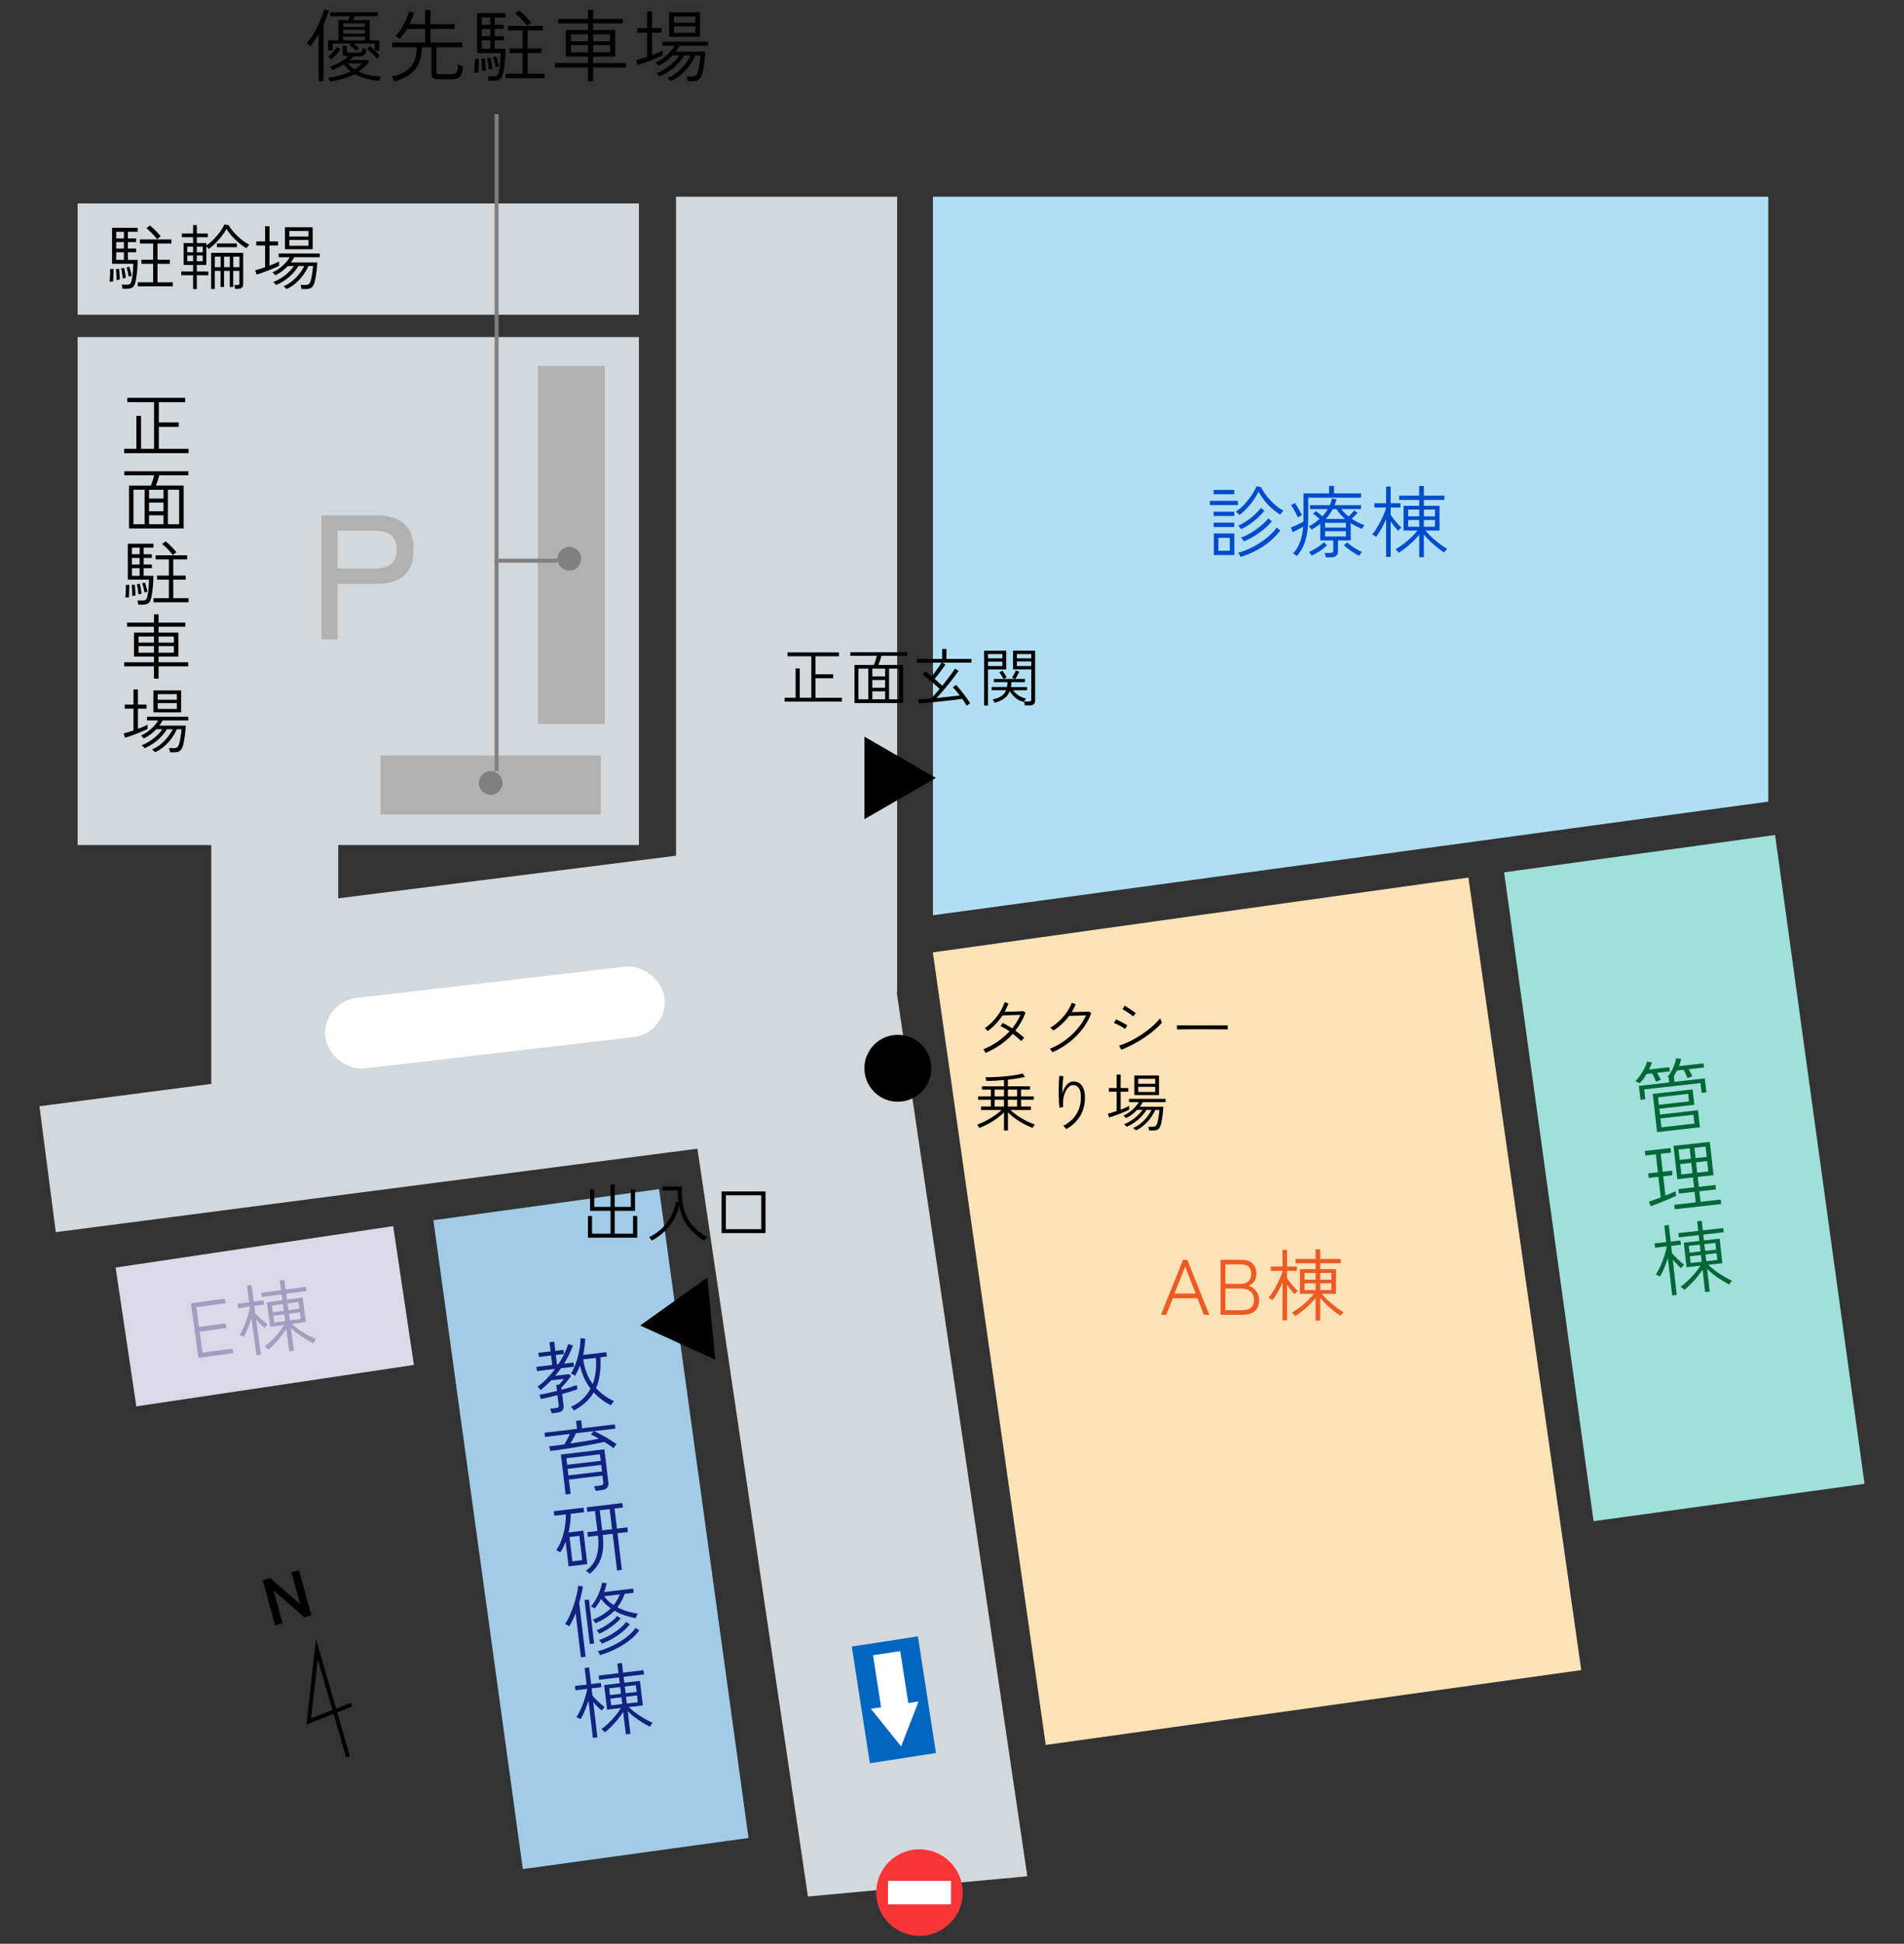 <?xml version="1.0" encoding="UTF-8"?>
<svg id="_レイヤー_2" data-name="レイヤー 2" xmlns="http://www.w3.org/2000/svg" viewBox="0 0 484 494">
  <rect x="0" y="0" width="484" height="494" fill="#333333" stroke="none"/>
  <defs>
    <style>
      .cls-1, .cls-2, .cls-3, .cls-4, .cls-5 {
        fill: none;
      }

      .cls-2 {
        stroke-width: 6px;
      }

      .cls-2, .cls-3 {
        stroke: #fff;
      }

      .cls-2, .cls-3, .cls-4, .cls-5 {
        stroke-miterlimit: 10;
      }

      .cls-6 {
        fill: #fb3637;
      }

      .cls-7 {
        fill: #004bcc;
      }

      .cls-8 {
        fill: #006837;
      }

      .cls-9 {
        fill: #0066bd;
      }

      .cls-10 {
        fill: #fff;
      }

      .cls-11 {
        fill: #ef5a24;
      }

      .cls-12 {
        fill: #fde1b7;
      }

      .cls-13 {
        fill: #b1b1b1;
      }

      .cls-14 {
        fill: #b0dff4;
      }

      .cls-15 {
        fill: #d3d8dc;
      }

      .cls-16 {
        fill: #dbd9e7;
      }

      .cls-17 {
        fill: #12227f;
      }

      .cls-18 {
        fill: #a1cbe6;
      }

      .cls-19 {
        fill: #a1dfda;
      }

      .cls-20 {
        fill: #a29dc1;
      }

      .cls-21 {
        fill: gray;
      }

      .cls-3 {
        stroke-dasharray: 0 3;
        stroke-width: 20px;
      }

      .cls-4 {
        stroke: #000;
      }

      .cls-5 {
        stroke: gray;
      }
    </style>
  </defs>
  <g id="_メイン_上" data-name="メイン_上">
    <rect class="cls-1" width="484" height="494"/>
    <rect class="cls-1" width="484" height="494"/>
    <g>
      <g>
        <g>
          <path class="cls-14" d="m237.16,50v182.61l212.33-28.88V50h-212.33Z"/>
          <rect class="cls-19" x="393.42" y="216.13" width="69.53" height="166.47" transform="translate(-36.9 61.33) rotate(-7.85)"/>
          <rect class="cls-18" x="121.3" y="305.37" width="57.91" height="166.47" transform="translate(-51.7 24.18) rotate(-7.85)"/>
          <polygon class="cls-12" points="401.96 424.46 265.83 443.48 237.13 242.05 373.27 223.03 401.96 424.46"/>
          <g>
            <rect class="cls-15" x="171.85" y="50" width="56.2" height="202.14"/>
            <polygon class="cls-15" points="261.15 476.86 205.38 482 170.91 248.81 226.69 243.66 261.15 476.86"/>
          </g>
          <rect class="cls-15" x="19.73" y="51.7" width="142.69" height="28.3"/>
          <rect class="cls-15" x="19.73" y="85.67" width="142.69" height="129.1"/>
          <polygon class="cls-15" points="82.16 261.35 77.73 229.35 172 217.46 176.42 249.46 82.16 261.35"/>
          <rect class="cls-15" x="11.37" y="269.98" width="171.3" height="32.27" transform="translate(-36.07 14.89) rotate(-7.41)"/>
          <rect class="cls-15" x="53.71" y="192.69" width="32.27" height="93.43"/>
          <rect class="cls-16" x="31.62" y="316.69" width="71.34" height="35.67" transform="translate(-48.64 13.6) rotate(-8.49)"/>
        </g>
        <g>
          <circle class="cls-6" cx="233.73" cy="481" r="11"/>
          <line class="cls-2" x1="225.73" y1="481" x2="241.73" y2="481"/>
        </g>
        <g>
          <rect class="cls-9" x="218.73" y="417" width="17" height="30" transform="translate(-63.42 39.85) rotate(-8.8)"/>
          <g>
            <rect class="cls-10" x="223.12" y="420.05" width="7" height="16" transform="translate(-62.83 39.71) rotate(-8.8)"/>
            <polygon class="cls-10" points="229.07 443.86 233.51 432.42 221.38 434.29 229.07 443.86"/>
          </g>
        </g>
        <line class="cls-3" x1="170.73" y1="197" x2="228.73" y2="197"/>
        <line class="cls-3" x1="184.07" y1="333.38" x2="241.4" y2="324.62"/>
        <rect class="cls-15" x="72.73" y="246" width="117" height="27"/>
        <rect class="cls-10" x="82.4" y="249.6" width="86.81" height="18.03" rx="9.01" ry="9.01" transform="translate(-29.09 16.3) rotate(-6.65)"/>
      </g>
      <rect class="cls-13" x="136.73" y="93" width="17" height="91"/>
      <rect class="cls-13" x="96.73" y="192" width="56" height="15"/>
      <g>
        <path d="m31.56,115.17v-1.1h3.11v-8.37h1.19v8.37h3.31v-11.86h-6.8v-1.1h14.71v1.1h-6.71v5.15h5.06v1.13h-5.06v5.58h7.56v1.1h-16.36Z"/>
        <path d="m32.8,134.31v-10.89h5.54c.17-.38.32-.81.47-1.28s.27-.91.38-1.33h-7.58v-1.03h16.27v1.03h-7.38c-.11.41-.24.85-.4,1.32-.16.47-.31.9-.47,1.29h7.06v10.89h-13.9Zm1.13-1.08h2.83v-8.77h-2.83v8.77Zm3.96-6.53h3.67v-2.23h-3.67v2.23Zm0,3.24h3.67v-2.21h-3.67v2.21Zm0,3.29h3.67v-2.27h-3.67v2.27Zm4.79,0h2.86v-8.77h-2.86v8.77Z"/>
        <path d="m31.85,151.87c.04-.25.07-.58.09-1,.02-.41.04-.83.05-1.24.01-.41.01-.74,0-.96l.86-.04c.01.23.01.55,0,.97-.01.42-.02.84-.04,1.26-.01.42-.03.74-.05.97h-.46c-.22,0-.38.01-.46.04Zm3.31,1.8c-.02-.14-.06-.32-.11-.54-.05-.22-.1-.38-.14-.49h1.17c.49,0,.82-.08,1-.23.17-.15.31-.48.42-1,.07-.3.13-.67.19-1.12.05-.44.1-.92.13-1.44.04-.52.05-1.03.05-1.53h-5.38v-9.14h6.5v1.01h-2.48v1.67h2.09v.94h-2.09v1.66h2.09v.94h-2.09v1.94h2.48c0,1.01-.05,2-.15,2.97-.1.97-.22,1.78-.35,2.43-.16.77-.4,1.28-.74,1.54s-.86.39-1.57.39h-1.03Zm-1.55-2.23c.01-.23.01-.52,0-.88-.01-.36-.03-.71-.05-1.06-.02-.35-.05-.62-.09-.83l.79-.07c.04.22.07.5.09.85.02.35.04.71.06,1.05.02.35.03.63.03.85-.02,0-.1,0-.22.03-.12.02-.24.03-.36.04s-.2.02-.25.03Zm-.07-10.57h1.96v-1.67h-1.96v1.67Zm0,2.59h1.96v-1.66h-1.96v1.66Zm0,2.88h1.96v-1.94h-1.96v1.94Zm1.64,4.72c-.01-.24-.04-.52-.08-.84-.04-.32-.09-.63-.14-.95-.05-.31-.11-.57-.17-.77l.76-.13c.06.22.12.49.18.81s.11.64.16.95c.05.31.08.57.09.77-.02,0-.1.01-.22.04-.12.02-.24.04-.35.06-.11.02-.19.03-.23.04Zm1.55-.47c-.05-.34-.13-.73-.24-1.2-.11-.46-.23-.84-.35-1.14l.72-.18c.07.19.15.43.23.72.08.29.16.58.23.86.07.29.12.53.15.74-.02,0-.09.02-.2.04-.11.03-.22.06-.33.09-.11.03-.18.05-.21.06Zm2.29,2.47v-1.03h3.91v-4.7h-2.99v-1.04h2.99v-4.12h-3.37v-1.03h8.01v1.03h-3.53v4.12h3.15v1.04h-3.15v4.7h3.89v1.03h-8.91Zm4.93-11.99c-.38-.48-.81-.96-1.27-1.45-.46-.49-.95-.94-1.47-1.36l.88-.67c.52.41,1.01.85,1.49,1.34s.91.96,1.28,1.43c-.06.02-.15.09-.28.19-.13.1-.25.2-.38.3-.13.1-.21.17-.26.22Z"/>
        <path d="m39.14,172.48v-3.13h-7.56v-1.03h7.56v-1.46h-5.08v-6.08h5.08v-1.51h-6.84v-1.03h6.84v-2.11h1.17v2.11h6.8v1.03h-6.8v1.51h5.04v6.08h-5.04v1.46h7.54v1.03h-7.54v3.13h-1.17Zm-3.91-9.16h3.91v-1.55h-3.91v1.55Zm0,2.56h3.91v-1.66h-3.91v1.66Zm5.08-2.56h3.89v-1.55h-3.89v1.55Zm0,2.56h3.89v-1.66h-3.89v1.66Z"/>
        <path d="m31.78,187.5l-.34-1.1c.31-.07.69-.17,1.12-.31.44-.13.9-.28,1.38-.45v-5.53h-2.23v-1.04h2.23v-3.85h1.13v3.85h2.18v1.04h-2.18v5.13c.49-.18.95-.36,1.38-.55.43-.19.78-.36,1.05-.51v1.1c-.32.17-.74.36-1.23.57-.5.21-1.03.42-1.58.64-.56.22-1.1.41-1.61.59-.52.18-.95.32-1.3.41Zm11.45,3.71c-.02-.17-.06-.36-.12-.57-.05-.21-.11-.38-.17-.5h1.33c.3,0,.54-.06.73-.18.19-.12.34-.34.46-.65.08-.22.16-.5.24-.86.08-.36.15-.74.21-1.15.06-.41.11-.79.15-1.14.04-.35.07-.63.08-.82h-1.19c-.32.77-.77,1.53-1.32,2.29-.56.76-1.19,1.45-1.91,2.07s-1.48,1.11-2.29,1.47c-.02-.02-.09-.09-.21-.19-.11-.1-.23-.21-.35-.32-.12-.11-.2-.17-.25-.18.79-.31,1.53-.75,2.22-1.32.69-.57,1.3-1.2,1.83-1.88.53-.68.94-1.33,1.22-1.94h-1.48c-.59,1-1.38,1.92-2.37,2.78-.99.86-2.08,1.53-3.29,2.02-.02-.04-.09-.11-.19-.22-.1-.11-.2-.22-.31-.32-.1-.11-.18-.17-.23-.2.68-.25,1.36-.6,2.04-1.03.68-.44,1.3-.92,1.86-1.46.56-.53,1.01-1.06,1.35-1.57h-1.55c-.44.48-.94.92-1.48,1.32-.54.4-1.1.74-1.69,1.02-.02-.04-.09-.11-.19-.22-.1-.11-.2-.21-.31-.32-.1-.1-.18-.16-.23-.19.56-.24,1.13-.57,1.71-.99.58-.42,1.1-.88,1.58-1.39.47-.5.84-1,1.11-1.48h-2.83v-.94h10.48v.94h-6.53c-.23.44-.51.89-.85,1.33h6.73c-.01.31-.04.71-.08,1.18s-.1.97-.17,1.49c-.07.52-.15,1.02-.24,1.49-.09.47-.19.87-.3,1.18-.19.52-.44.88-.74,1.1-.3.22-.71.32-1.24.32h-1.26Zm-4.23-10.15v-5.58h7.04v5.58h-7.04Zm1.1-3.22h4.86v-1.42h-4.86v1.42Zm0,2.34h4.86v-1.48h-4.86v1.48Z"/>
      </g>
      <g>
        <path class="cls-20" d="m50.43,345.1l-1.89-13.87,8.62-1.17.16,1.15-7.41,1.01.69,5.03,6.76-.92.16,1.19-6.76.92.73,5.33,7.65-1.04.16,1.17-8.86,1.2Z"/>
        <path class="cls-20" d="m65.19,344.47l-1.29-9.47c-.25.85-.54,1.7-.87,2.54-.33.84-.67,1.58-1.03,2.22-.06-.03-.16-.08-.31-.15-.15-.07-.3-.13-.45-.2s-.26-.11-.33-.13c.3-.46.59-.99.87-1.6.28-.61.54-1.25.77-1.91.23-.66.43-1.31.6-1.94.17-.63.29-1.18.36-1.66l-.02-.12-2.95.4-.15-1.09,2.95-.4-.57-4.2,1.15-.16.57,4.2,2.48-.34.15,1.09-2.48.34.25,1.86c.25.28.57.6.94.96.37.37.76.72,1.15,1.05.4.34.75.6,1.06.8-.05.03-.13.12-.23.25-.1.14-.2.27-.3.4-.1.13-.16.22-.2.27-.32-.24-.67-.55-1.07-.93-.4-.38-.78-.78-1.14-1.19l1.22,8.94-1.15.16Zm8.35-1.06l-.77-5.67c-.61.98-1.32,1.94-2.13,2.87s-1.61,1.73-2.38,2.38c-.03-.05-.12-.13-.25-.24-.14-.11-.27-.22-.41-.33-.14-.11-.23-.18-.29-.21.6-.46,1.19-.98,1.79-1.56.59-.59,1.16-1.21,1.7-1.89.54-.67,1.01-1.35,1.42-2.02l-3.53.48-.85-6.22,3.94-.54-.2-1.49-5.03.68-.15-1.07,5.03-.68-.33-2.44,1.17-.16.33,2.44,5.17-.7.15,1.07-5.17.7.2,1.49,3.96-.54.85,6.22-3.57.49c.86.8,1.84,1.54,2.94,2.21,1.09.68,2.16,1.24,3.18,1.68-.04.03-.11.12-.21.26-.1.14-.2.29-.29.43-.09.15-.16.25-.19.31-.89-.43-1.85-.98-2.88-1.65-1.03-.67-1.96-1.39-2.81-2.18l.78,5.71-1.17.16Zm-4.19-9.9l2.79-.38-.23-1.7-2.79.38.23,1.7Zm.36,2.62l2.79-.38-.23-1.7-2.79.38.23,1.7Zm3.61-3.16l2.79-.38-.23-1.7-2.79.38.23,1.7Zm.36,2.62l2.79-.38-.23-1.7-2.79.38.23,1.7Z"/>
      </g>
      <g>
        <path class="cls-17" d="m140.24,359.19c-.03-.17-.1-.37-.18-.61-.09-.24-.17-.42-.26-.54l1.53-.18c.28-.03.47-.11.58-.23.11-.12.14-.31.12-.56l-.32-2.48c-.82.21-1.61.4-2.36.57-.75.18-1.38.31-1.88.39l-.31-1.07c.51-.09,1.17-.22,1.96-.4.79-.18,1.61-.38,2.46-.58l-.18-1.53.75-.09c.17-.17.37-.4.61-.69.24-.29.42-.54.55-.74l-3.2.38c-.43.45-.87.88-1.31,1.28-.44.4-.89.78-1.34,1.15-.02-.04-.08-.11-.2-.23-.12-.11-.24-.23-.36-.35-.13-.12-.22-.2-.28-.25.8-.57,1.59-1.24,2.36-2.03.76-.79,1.47-1.62,2.12-2.49l-4.61.55-.13-1.07,4.01-.48-.29-2.4-3.1.37-.12-1.05,3.1-.37-.28-2.34,1.21-.14.28,2.34,2.07-.25.12,1.05-2.07.25.29,2.4.34-.04c.6-.9,1.12-1.8,1.55-2.69.43-.89.75-1.7.96-2.44l1.19.36c-.25.74-.56,1.5-.94,2.28-.38.78-.81,1.55-1.29,2.32l2.38-.28.13,1.07-3.3.39c-.23.32-.47.65-.71.97s-.5.64-.75.94l3.51-.42.52.46c-.18.28-.42.6-.72.97-.3.37-.6.74-.92,1.1-.31.36-.59.67-.83.92l.06.5c.81-.2,1.56-.41,2.25-.62.69-.21,1.23-.39,1.62-.53l.13,1.05c-.44.17-1,.36-1.68.57-.69.21-1.41.42-2.18.63l.35,2.94c.13,1.06-.4,1.66-1.58,1.8l-1.43.17Zm5.7-.68s-.1-.14-.2-.27c-.1-.13-.21-.26-.33-.39-.12-.13-.21-.23-.27-.29,1.16-.54,2.15-1.21,2.97-2,.83-.79,1.5-1.67,2.01-2.65-1.33-1.72-2.23-3.69-2.68-5.91-.17.48-.37.94-.58,1.39-.22.45-.44.87-.68,1.26-.05-.05-.14-.11-.28-.19-.14-.08-.29-.15-.43-.22-.14-.07-.25-.11-.34-.13.39-.58.73-1.25,1.03-2.01s.55-1.55.76-2.38.37-1.64.48-2.43c.11-.79.16-1.52.16-2.17l1.2.08c-.02.7-.08,1.4-.17,2.1-.09.7-.21,1.38-.36,2.06l5.9-.7.13,1.11-1.63.19c.17,3.19-.21,5.8-1.12,7.83,1.29,1.4,2.82,2.5,4.56,3.3-.05.06-.13.17-.25.33-.12.16-.23.32-.34.46-.1.15-.16.24-.17.28-.86-.42-1.65-.91-2.38-1.46-.73-.55-1.4-1.15-2-1.81-.56.94-1.25,1.78-2.08,2.53-.83.75-1.81,1.44-2.93,2.07Zm4.73-6.79c.38-1,.63-2.05.76-3.16.13-1.11.14-2.26.04-3.46l-3.2.38c.13,1.18.4,2.3.81,3.35.41,1.05.94,2.02,1.58,2.89Z"/>
        <path class="cls-17" d="m155.96,368.06c-.62-.49-1.4-1.02-2.34-1.59-.84.18-1.83.38-2.98.6-1.15.22-2.36.43-3.62.64-1.26.21-2.51.41-3.75.6-1.23.19-2.36.34-3.38.46l-.3-1.17c.58-.07,1.2-.15,1.86-.23.66-.08,1.33-.17,2.01-.27.24-.38.48-.8.73-1.28.25-.47.47-.93.64-1.37l-6.28.75-.13-1.07,8.26-.98-.24-2.03,1.29-.15.24,2.03,8.32-.99.13,1.07-5.44.65c.41.17.87.38,1.39.65.52.27,1.04.55,1.57.86.53.31,1.04.61,1.52.92.48.31.9.59,1.25.86-.05.05-.13.15-.24.3-.11.15-.22.3-.32.45-.1.15-.17.25-.21.31Zm-12.17,11.76l-1.21-10.15,11.06-1.32,1.01,8.46c.13,1.11-.42,1.74-1.65,1.89l-1.57.19c-.04-.18-.1-.39-.19-.62-.09-.23-.17-.41-.25-.53l1.65-.2c.29-.03.49-.11.6-.23.11-.12.14-.31.11-.56l-.21-1.73-8.52,1.01.43,3.63-1.27.15Zm.39-7.54l8.52-1.01-.2-1.67-8.52,1.01.2,1.67Zm.32,2.7l8.52-1.01-.2-1.67-8.52,1.01.2,1.67Zm.48-8.11c1.35-.2,2.66-.41,3.94-.62,1.28-.21,2.39-.42,3.32-.61-.36-.21-.72-.41-1.08-.59-.36-.18-.68-.34-.96-.48l.74-.85-4.55.54c-.18.42-.39.87-.65,1.33-.25.46-.51.89-.77,1.28Z"/>
        <path class="cls-17" d="m144.54,398.1l-.75-6.26c-.19.47-.39.92-.61,1.37-.22.45-.46.88-.72,1.3-.06-.05-.16-.11-.31-.18-.15-.08-.3-.15-.44-.22-.14-.07-.24-.12-.3-.14.56-.82,1.02-1.74,1.38-2.75.36-1.02.63-2.07.81-3.17.18-1.1.26-2.15.25-3.17l-2.94.35-.14-1.15,7.57-.9.14,1.15-3.4.4c0,.79-.05,1.59-.14,2.38-.09.8-.24,1.58-.42,2.36l3.77-.45,1.01,8.5-4.77.57Zm.97-1.28l2.5-.3-.74-6.18-2.5.3.74,6.18Zm4.43,3.18s-.14-.13-.27-.24c-.13-.11-.27-.22-.42-.33-.15-.11-.26-.18-.35-.21,1.33-.91,2.24-2.12,2.72-3.63.49-1.51.61-3.28.38-5.32l-2.56.31-.14-1.17,2.56-.31-.61-5.1-1.97.23-.14-1.15,9.06-1.08.14,1.15-2.12.25.61,5.1,2.64-.31.14,1.17-2.64.31,1.11,9.33-1.23.15-1.11-9.33-2.52.3c.17,1.52.17,2.88,0,4.08-.17,1.19-.52,2.26-1.06,3.2-.54.94-1.28,1.8-2.22,2.6Zm3.13-11.05l2.52-.3-.61-5.1-2.52.3.61,5.1Z"/>
        <path class="cls-17" d="m147.67,421.23l-1.34-11.24c-.24.62-.49,1.22-.77,1.79s-.57,1.1-.86,1.56c-.15-.1-.32-.21-.52-.33s-.38-.2-.53-.25c.41-.61.81-1.34,1.19-2.2.38-.85.72-1.74,1.02-2.67.3-.93.55-1.82.75-2.67s.33-1.58.37-2.19l1.19.18c-.1.63-.23,1.3-.39,2.01-.16.71-.34,1.42-.55,2.13l1.63,13.72-1.19.14Zm2.25-3.39l-1.33-11.18,1.11-.13,1.33,11.18-1.11.13Zm1.45-5.27s-.1-.14-.19-.28c-.1-.14-.19-.27-.28-.4-.09-.13-.16-.21-.2-.25.95-.38,1.8-.81,2.54-1.3.75-.49,1.42-1.01,2.01-1.58-.46-.33-.89-.7-1.31-1.09-.42-.39-.81-.83-1.17-1.31-.22.43-.46.85-.74,1.27-.27.42-.56.81-.87,1.18-.04-.03-.13-.09-.27-.17-.14-.08-.27-.16-.41-.23-.14-.08-.23-.13-.29-.15.48-.5.91-1.1,1.3-1.8.39-.7.72-1.42.99-2.17.27-.75.47-1.44.58-2.07l1.17.16c-.08.35-.17.71-.28,1.09-.11.38-.24.76-.4,1.15l7.39-.88.13,1.07-2.28.27c-.44,1.27-1.06,2.42-1.85,3.42.8.42,1.64.76,2.53,1.03.88.27,1.77.45,2.65.55-.03.06-.09.17-.16.33-.07.16-.15.33-.21.49-.07.16-.11.28-.13.35-.93-.16-1.86-.39-2.78-.69-.92-.3-1.8-.7-2.64-1.19-.62.64-1.33,1.22-2.13,1.74-.8.52-1.69,1.01-2.69,1.45Zm.98,2.64c-.02-.05-.08-.14-.17-.26-.1-.12-.19-.25-.29-.37-.09-.12-.17-.2-.21-.24.6-.25,1.24-.57,1.91-.96.67-.4,1.3-.83,1.89-1.3.59-.47,1.06-.93,1.41-1.38l.9.6c-.41.49-.91.98-1.51,1.47-.59.49-1.23.94-1.9,1.35-.67.42-1.35.78-2.03,1.09Zm.21,5.45c-.02-.06-.08-.17-.17-.31-.09-.14-.18-.28-.26-.42-.08-.14-.15-.22-.19-.26,1.27-.34,2.54-.81,3.78-1.41,1.24-.6,2.38-1.28,3.39-2.06,1.02-.77,1.83-1.59,2.44-2.46l.96.61c-.65.94-1.51,1.81-2.56,2.61-1.05.8-2.22,1.52-3.49,2.14-1.28.62-2.57,1.14-3.89,1.55Zm.4-2.93c-.02-.05-.08-.14-.16-.27-.09-.13-.18-.26-.28-.4-.1-.14-.17-.22-.21-.26.63-.2,1.29-.46,1.96-.8.67-.33,1.32-.71,1.94-1.13s1.19-.85,1.71-1.31c.52-.46.93-.91,1.26-1.35l.9.62c-.47.65-1.1,1.29-1.88,1.92-.78.63-1.62,1.2-2.52,1.72-.9.52-1.81.94-2.71,1.26Zm3.04-9.79c.65-.83,1.17-1.74,1.55-2.72l-3.97.47c.6.85,1.41,1.6,2.42,2.25Z"/>
        <path class="cls-17" d="m150.72,441.69l-1.13-9.49c-.26.85-.56,1.69-.91,2.52s-.7,1.57-1.07,2.2c-.06-.03-.16-.08-.31-.15s-.3-.14-.45-.21c-.15-.07-.26-.11-.33-.13.31-.45.61-.98.9-1.59.29-.61.56-1.24.8-1.9.24-.66.46-1.3.64-1.93.18-.63.31-1.18.39-1.66v-.12s-2.97.35-2.97.35l-.13-1.09,2.96-.35-.5-4.21,1.15-.14.5,4.21,2.48-.3.13,1.09-2.48.3.22,1.87c.25.28.56.61.92.98.37.37.75.73,1.14,1.07.39.34.74.62,1.04.82-.05.03-.13.12-.23.25-.11.13-.21.27-.31.4-.1.13-.17.22-.2.27-.31-.24-.66-.56-1.05-.95-.39-.39-.76-.79-1.12-1.21l1.07,8.96-1.15.14Zm8.37-.92l-.68-5.68c-.62.97-1.35,1.92-2.18,2.84-.83.92-1.64,1.7-2.42,2.34-.03-.05-.12-.13-.25-.24s-.27-.22-.4-.33c-.13-.11-.23-.18-.29-.22.6-.45,1.21-.96,1.81-1.53.6-.58,1.18-1.19,1.73-1.86.55-.66,1.04-1.33,1.45-2l-3.54.42-.74-6.24,3.95-.47-.18-1.49-5.04.6-.13-1.07,5.04-.6-.29-2.44,1.17-.14.29,2.44,5.18-.62.13,1.07-5.18.62.18,1.49,3.97-.47.74,6.24-3.57.43c.85.81,1.81,1.57,2.9,2.26,1.08.7,2.14,1.27,3.16,1.73-.04.03-.11.12-.21.26-.1.14-.21.28-.3.43-.1.15-.16.25-.19.31-.89-.44-1.84-1.01-2.85-1.69-1.02-.68-1.94-1.43-2.77-2.23l.68,5.72-1.17.14Zm-4.03-9.97l2.8-.33-.2-1.71-2.8.33.2,1.71Zm.31,2.62l2.8-.33-.2-1.71-2.8.33.2,1.71Zm3.66-3.09l2.8-.33-.2-1.71-2.8.33.2,1.71Zm.31,2.62l2.8-.33-.2-1.71-2.8.33.2,1.71Z"/>
      </g>
      <g>
        <path d="m27.85,71.59c.04-.25.07-.58.09-1,.02-.41.04-.83.05-1.24.01-.41.01-.74,0-.96l.86-.04c.01.23.01.55,0,.97-.01.42-.02.84-.04,1.26-.01.42-.03.74-.05.97h-.46c-.22,0-.38.01-.46.04Zm3.31,1.8c-.02-.14-.06-.32-.11-.54-.05-.22-.1-.38-.14-.49h1.17c.49,0,.82-.08,1-.23.17-.15.31-.48.42-1,.07-.3.13-.67.19-1.12.05-.44.1-.92.13-1.44.04-.52.05-1.03.05-1.53h-5.38v-9.14h6.5v1.01h-2.48v1.67h2.09v.94h-2.09v1.66h2.09v.94h-2.09v1.94h2.48c0,1.01-.05,2-.15,2.97-.1.97-.22,1.78-.35,2.43-.16.77-.4,1.28-.74,1.54s-.86.39-1.57.39h-1.03Zm-1.55-2.23c.01-.23.01-.52,0-.88-.01-.36-.03-.71-.05-1.06-.02-.35-.05-.62-.09-.83l.79-.07c.04.22.07.5.09.85.02.35.04.71.06,1.05.02.35.03.63.03.85-.02,0-.1,0-.22.03-.12.02-.24.03-.36.04s-.2.02-.25.03Zm-.07-10.57h1.96v-1.67h-1.96v1.67Zm0,2.59h1.96v-1.66h-1.96v1.66Zm0,2.88h1.96v-1.94h-1.96v1.94Zm1.64,4.72c-.01-.24-.04-.52-.08-.84-.04-.32-.09-.63-.14-.95-.05-.31-.11-.57-.17-.77l.76-.13c.06.22.12.49.18.81s.11.64.16.95c.05.31.08.57.09.77-.02,0-.1.01-.22.04-.12.02-.24.04-.35.06-.11.02-.19.03-.23.04Zm1.55-.47c-.05-.34-.13-.73-.24-1.2-.11-.46-.23-.84-.35-1.14l.72-.18c.07.19.15.43.23.72.08.29.16.58.23.86.07.29.12.53.15.74-.02,0-.09.02-.2.04-.11.03-.22.06-.33.09-.11.03-.18.05-.21.06Zm2.29,2.47v-1.03h3.91v-4.7h-2.99v-1.04h2.99v-4.12h-3.37v-1.03h8.01v1.03h-3.53v4.12h3.15v1.04h-3.15v4.7h3.89v1.03h-8.91Zm4.93-11.99c-.38-.48-.81-.96-1.27-1.45-.46-.49-.95-.94-1.47-1.36l.88-.67c.52.41,1.01.85,1.49,1.34s.91.96,1.28,1.43c-.06.02-.15.09-.28.19-.13.1-.25.2-.38.3-.13.1-.21.17-.26.22Z"/>
        <path d="m49.09,73.48v-3.53h-3.02v-.95h3.02v-1.67h-2.41v-5.56h2.41v-1.49h-2.86v-.94h2.86v-2.14h.94v2.14h2.79v.94h-2.79v1.49h2.43v.59c.43-.26.88-.61,1.33-1.03.46-.42.9-.88,1.32-1.37.43-.49.81-.99,1.14-1.49s.61-.98.81-1.42l1.08.18c.23.43.53.88.91,1.35s.81.93,1.29,1.4c.48.46.98.88,1.49,1.26.52.38,1.03.69,1.53.95-.05.04-.13.12-.23.25-.11.13-.21.26-.31.4-.1.13-.16.22-.18.27-.6-.36-1.23-.81-1.88-1.36-.65-.55-1.26-1.13-1.82-1.76-.56-.62-1.01-1.23-1.34-1.82-.31.56-.71,1.17-1.21,1.81-.49.64-1.03,1.25-1.61,1.84s-1.17,1.07-1.75,1.47c-.04-.06-.12-.16-.24-.31s-.24-.27-.33-.38v4.73h-2.43v1.67h2.92v.95h-2.92v3.53h-.94Zm-1.49-9.36h1.49v-1.44h-1.49v1.44Zm0,2.27h1.49v-1.46h-1.49v1.46Zm2.43-2.27h1.51v-1.44h-1.51v1.44Zm0,2.27h1.51v-1.46h-1.51v1.46Zm3.65,7.07v-9.2h8.14v7.88c0,.44-.11.77-.32.97-.22.2-.59.31-1.12.31h-.63c-.01-.13-.04-.31-.07-.52-.04-.22-.08-.37-.13-.47h.81c.23,0,.37-.03.42-.08.05-.05.08-.19.08-.41v-3.1h-1.57v4.1h-.88v-4.1h-1.46v4.1h-.88v-4.1h-1.46v4.61h-.94Zm.94-5.56h1.46v-2.66h-1.46v2.66Zm.52-5.09v-.94h5.09v.94h-5.09Zm1.82,5.09h1.46v-2.66h-1.46v2.66Zm2.34,0h1.57v-2.66h-1.57v2.66Z"/>
        <path d="m65.22,69.78l-.34-1.1c.31-.07.69-.17,1.12-.31.44-.13.9-.28,1.38-.45v-5.53h-2.23v-1.04h2.23v-3.85h1.13v3.85h2.18v1.04h-2.18v5.13c.49-.18.95-.36,1.38-.55.43-.19.78-.36,1.05-.51v1.1c-.32.17-.74.36-1.23.57-.5.21-1.03.42-1.58.64-.56.22-1.1.41-1.61.59-.52.18-.95.32-1.3.41Zm11.45,3.71c-.02-.17-.06-.36-.12-.57-.05-.21-.11-.38-.17-.5h1.33c.3,0,.54-.06.73-.18.19-.12.34-.34.46-.65.08-.22.16-.5.24-.86.08-.36.15-.74.21-1.15.06-.41.11-.79.15-1.14.04-.35.07-.63.08-.82h-1.19c-.32.77-.77,1.53-1.32,2.29-.56.76-1.19,1.45-1.91,2.07s-1.48,1.11-2.29,1.47c-.02-.02-.09-.09-.21-.19-.11-.1-.23-.21-.35-.32-.12-.11-.2-.17-.25-.18.79-.31,1.53-.75,2.22-1.32.69-.57,1.3-1.2,1.83-1.88.53-.68.94-1.33,1.22-1.94h-1.48c-.59,1-1.38,1.92-2.37,2.78-.99.86-2.08,1.53-3.29,2.02-.02-.04-.09-.11-.19-.22-.1-.11-.2-.22-.31-.32-.1-.11-.18-.17-.23-.2.68-.25,1.36-.6,2.04-1.03.68-.44,1.3-.92,1.86-1.46.56-.53,1.01-1.06,1.35-1.57h-1.55c-.44.48-.94.92-1.48,1.32-.54.4-1.1.74-1.69,1.02-.02-.04-.09-.11-.19-.22-.1-.11-.2-.21-.31-.32-.1-.1-.18-.16-.23-.19.56-.24,1.13-.57,1.71-.99.58-.42,1.1-.88,1.58-1.39.47-.5.84-1,1.11-1.48h-2.83v-.94h10.48v.94h-6.53c-.23.44-.51.89-.85,1.33h6.73c-.01.31-.04.71-.08,1.18s-.1.97-.17,1.49c-.07.52-.15,1.02-.24,1.49-.09.47-.19.87-.3,1.18-.19.52-.44.88-.74,1.1-.3.22-.71.32-1.24.32h-1.26Zm-4.23-10.15v-5.58h7.04v5.58h-7.04Zm1.1-3.22h4.86v-1.42h-4.86v1.42Zm0,2.34h4.86v-1.48h-4.86v1.48Z"/>
      </g>
      <g>
        <path d="m81.01,20.61v-12c-.33.6-.68,1.17-1.04,1.71-.36.54-.72,1.03-1.08,1.47-.09-.12-.24-.26-.43-.43-.19-.17-.36-.28-.49-.35.44-.51.89-1.13,1.36-1.86.47-.73.91-1.51,1.32-2.33.41-.82.77-1.62,1.08-2.39.31-.77.52-1.45.64-2.04l1.22.32c-.15.55-.34,1.12-.58,1.73-.24.61-.5,1.22-.78,1.85v14.32h-1.22Zm14.76-5.66c-.17-.25-.4-.54-.69-.86-.29-.32-.59-.63-.9-.92-.31-.29-.6-.53-.85-.7l.74-.72c.16.13.34.29.55.47.21.18.42.38.63.59v-1.74h-5.44c.25.17.51.36.77.56.26.2.48.39.65.58-.05.05-.16.16-.33.33-.17.17-.29.28-.37.35-.23-.24-.5-.49-.81-.74-.31-.25-.62-.47-.93-.66l.44-.42h-4.64v1.76h-1.2v-2.58h2.62v-5.14h2.5c.07-.15.14-.31.21-.49.07-.18.14-.34.19-.49h-4.98v-1h12.1v1h-5.82c-.07.15-.14.31-.22.49-.08.18-.15.34-.22.49h4.2v5.14h2.46v2.58h-1.16c.52.51.95.97,1.28,1.38-.04.03-.12.09-.23.2-.11.11-.23.21-.34.32-.11.11-.18.18-.21.22Zm-11.9,5.76c-.01-.07-.05-.17-.1-.3-.05-.13-.11-.27-.17-.41-.06-.14-.11-.23-.15-.27,2.11-.24,4-.77,5.68-1.58-.33-.27-.64-.55-.93-.85-.29-.3-.55-.62-.79-.97-.45.29-.93.57-1.44.84-.51.27-1.03.49-1.56.68-.01-.05-.06-.14-.13-.27-.07-.13-.15-.25-.23-.38-.08-.13-.14-.21-.18-.25.83-.25,1.66-.62,2.49-1.09.83-.47,1.54-.98,2.11-1.53-.51-.01-.86-.08-1.07-.2-.21-.12-.31-.37-.31-.76v-1.74h1.08v1.32c0,.19.05.31.14.36.09.05.29.08.58.08h1.9c.51,0,.85-.07,1.02-.22.17-.15.29-.49.34-1.02.13.08.3.15.51.21.21.06.38.12.51.17-.05.52-.17.91-.34,1.17-.17.26-.41.43-.72.51s-.69.12-1.14.12h-1.14c-.13.15-.28.3-.44.46-.16.16-.33.31-.52.46h4.68l.32.42c-.41.51-.84.97-1.29,1.39-.45.42-.92.8-1.43,1.15.76.36,1.62.64,2.57.85.95.21,2,.34,3.15.41-.04.04-.1.14-.17.29-.07.15-.14.31-.2.46-.06.15-.1.26-.11.31-1.25-.11-2.4-.3-3.44-.58-1.04-.28-1.97-.66-2.8-1.14-.89.49-1.86.89-2.9,1.2-1.04.31-2.17.54-3.38.7Zm.4-5.62s-.1-.11-.23-.21c-.13-.1-.25-.2-.36-.31-.11-.11-.19-.17-.23-.18.47-.39.9-.81,1.3-1.27s.7-.87.9-1.23l.88.56c-.16.28-.37.59-.63.92-.26.33-.53.65-.82.95-.29.3-.56.56-.81.77Zm2.94-8.26h5.56v-.9h-5.56v.9Zm0,1.72h5.56v-.96h-5.56v.96Zm0,1.7h5.56v-.96h-5.56v.96Zm2.9,7.38c.39-.23.74-.47,1.07-.72.33-.25.64-.52.93-.8h-3.66c.23.29.48.56.76.81.28.25.58.48.9.71Z"/>
        <path d="m100.27,20.67c-.03-.07-.08-.18-.16-.35s-.17-.33-.26-.5-.17-.28-.24-.33c1.55-.35,2.78-.85,3.7-1.51.92-.66,1.59-1.49,2-2.48.41-.99.63-2.16.66-3.49h-6.3v-1.22h8.4v-3.44h-4.58c-.28.47-.58.92-.9,1.35-.32.43-.65.82-1,1.17-.05-.05-.15-.13-.3-.24-.15-.11-.29-.21-.44-.3-.15-.09-.26-.15-.34-.18.37-.36.74-.79,1.1-1.3.36-.51.7-1.05,1.01-1.62.31-.57.58-1.15.81-1.72s.39-1.1.5-1.58l1.28.36c-.13.45-.29.92-.47,1.41-.18.49-.38.96-.61,1.43h3.94v-3.6h1.34v3.6h6.16v1.22h-6.16v3.44h8.06v1.22h-6.52v6.24c0,.2.05.35.16.46.11.11.32.16.64.16h2.96c.4,0,.72-.06.95-.17.23-.11.41-.35.54-.71.13-.36.22-.91.29-1.64.15.09.34.18.59.27.25.09.46.16.63.21-.09.96-.25,1.68-.47,2.15-.22.47-.51.78-.88.93-.37.15-.82.22-1.37.22h-3.58c-.65,0-1.11-.11-1.36-.32-.25-.21-.38-.57-.38-1.06v-6.74h-2.4c-.03,1.49-.27,2.81-.74,3.94-.47,1.13-1.21,2.09-2.22,2.87-1.01.78-2.36,1.4-4.04,1.85Z"/>
        <path d="m120.57,18.53c.04-.28.07-.65.1-1.11s.05-.92.06-1.38c.01-.46.01-.82,0-1.07l.96-.04c.01.25.01.61,0,1.08-.01.47-.03.93-.04,1.4-.01.47-.03.83-.06,1.08h-.51c-.25,0-.42.01-.51.04Zm3.68,2c-.03-.16-.07-.36-.12-.6s-.11-.42-.16-.54h1.3c.55,0,.92-.08,1.11-.25s.35-.54.47-1.11c.08-.33.15-.75.21-1.24.06-.49.11-1.03.15-1.6.04-.57.06-1.14.06-1.7h-5.98V3.33h7.22v1.12h-2.76v1.86h2.32v1.04h-2.32v1.84h2.32v1.04h-2.32v2.16h2.76c0,1.12-.06,2.22-.17,3.3s-.24,1.98-.39,2.7c-.17.85-.45,1.42-.82,1.71-.37.29-.95.43-1.74.43h-1.14Zm-1.72-2.48c.01-.25.01-.58,0-.98-.01-.4-.03-.79-.06-1.18-.03-.39-.06-.69-.1-.92l.88-.08c.04.24.07.56.1.95.03.39.05.78.07,1.17s.03.7.03.94c-.03,0-.11.01-.24.03s-.27.03-.4.04c-.13,0-.23.02-.28.03Zm-.08-11.74h2.18v-1.86h-2.18v1.86Zm0,2.88h2.18v-1.84h-2.18v1.84Zm0,3.2h2.18v-2.16h-2.18v2.16Zm1.82,5.24c-.01-.27-.04-.58-.09-.93-.05-.35-.1-.7-.16-1.05-.06-.35-.12-.63-.19-.86l.84-.14c.07.24.13.54.2.9.07.36.13.71.18,1.06.05.35.09.63.1.86-.03,0-.11.01-.24.04-.13.03-.26.05-.39.07-.13.02-.21.04-.25.05Zm1.72-.52c-.05-.37-.14-.82-.27-1.33-.13-.51-.26-.94-.39-1.27l.8-.2c.08.21.17.48.26.8.09.32.18.64.25.96.07.32.13.59.17.82-.03,0-.1.02-.22.05-.12.03-.24.07-.37.1-.13.03-.2.06-.23.07Zm2.54,2.74v-1.14h4.34v-5.22h-3.32v-1.16h3.32v-4.58h-3.74v-1.14h8.9v1.14h-3.92v4.58h3.5v1.16h-3.5v5.22h4.32v1.14h-9.9Zm5.48-13.32c-.43-.53-.9-1.07-1.41-1.61-.51-.54-1.06-1.04-1.63-1.51l.98-.74c.57.45,1.13.95,1.66,1.49s1.01,1.07,1.42,1.59c-.07.03-.17.1-.31.21-.14.11-.28.22-.42.33-.14.11-.24.19-.29.24Z"/>
        <path d="m149.47,20.63v-3.48h-8.4v-1.14h8.4v-1.62h-5.64v-6.76h5.64v-1.68h-7.6v-1.14h7.6v-2.34h1.3v2.34h7.56v1.14h-7.56v1.68h5.6v6.76h-5.6v1.62h8.38v1.14h-8.38v3.48h-1.3Zm-4.34-10.18h4.34v-1.72h-4.34v1.72Zm0,2.84h4.34v-1.84h-4.34v1.84Zm5.64-2.84h4.32v-1.72h-4.32v1.72Zm0,2.84h4.32v-1.84h-4.32v1.84Z"/>
        <path d="m162.09,16.51l-.38-1.22c.35-.08.76-.19,1.25-.34.49-.15,1-.31,1.53-.5v-6.14h-2.48v-1.16h2.48V2.87h1.26v4.28h2.42v1.16h-2.42v5.7c.55-.2,1.06-.4,1.53-.61.47-.21.86-.4,1.17-.57v1.22c-.36.19-.82.4-1.37.63-.55.23-1.14.47-1.76.71-.62.24-1.22.46-1.79.66-.57.2-1.05.35-1.44.46Zm12.72,4.12c-.03-.19-.07-.4-.13-.63-.06-.23-.12-.42-.19-.55h1.48c.33,0,.6-.07.81-.2.21-.13.38-.37.51-.72.09-.24.18-.56.27-.96.09-.4.16-.83.23-1.28.07-.45.12-.88.17-1.27s.08-.7.09-.91h-1.32c-.36.85-.85,1.7-1.47,2.55-.62.85-1.33,1.61-2.12,2.3-.79.69-1.64,1.23-2.55,1.63-.03-.03-.1-.1-.23-.21-.13-.11-.26-.23-.39-.35-.13-.12-.23-.19-.28-.2.88-.35,1.7-.84,2.47-1.47.77-.63,1.44-1.33,2.03-2.09.59-.76,1.04-1.48,1.36-2.16h-1.64c-.65,1.11-1.53,2.14-2.63,3.09-1.1.95-2.32,1.7-3.65,2.25-.03-.04-.1-.12-.21-.24-.11-.12-.23-.24-.34-.36-.11-.12-.2-.19-.25-.22.76-.28,1.52-.66,2.27-1.15.75-.49,1.44-1.03,2.07-1.62.63-.59,1.13-1.18,1.5-1.75h-1.72c-.49.53-1.04,1.02-1.64,1.47-.6.45-1.23.82-1.88,1.13-.03-.04-.1-.12-.21-.24-.11-.12-.23-.24-.34-.35-.11-.11-.2-.18-.25-.21.63-.27,1.26-.63,1.9-1.1.64-.47,1.22-.98,1.75-1.54.53-.56.94-1.11,1.23-1.64h-3.14v-1.04h11.64v1.04h-7.26c-.25.49-.57.99-.94,1.48h7.48c-.01.35-.04.78-.09,1.31-.05.53-.11,1.08-.19,1.66-.08.58-.17,1.13-.27,1.66-.1.53-.21.96-.33,1.31-.21.57-.49.98-.82,1.22-.33.24-.79.36-1.38.36h-1.4Zm-4.7-11.28V3.15h7.82v6.2h-7.82Zm1.22-3.58h5.4v-1.58h-5.4v1.58Zm0,2.6h5.4v-1.64h-5.4v1.64Z"/>
      </g>
      <g>
        <path d="m199.47,178.31v-.98h2.77v-7.44h1.06v7.44h2.94v-10.54h-6.05v-.98h13.07v.98h-5.97v4.58h4.5v1.01h-4.5v4.96h6.72v.98h-14.54Z"/>
        <path d="m217.21,178.68v-9.68h4.93c.15-.34.29-.72.42-1.14s.24-.81.34-1.18h-6.74v-.91h14.46v.91h-6.56c-.1.36-.21.75-.35,1.18-.14.42-.28.8-.42,1.14h6.27v9.68h-12.35Zm1.01-.96h2.51v-7.79h-2.51v7.79Zm3.52-5.81h3.26v-1.98h-3.26v1.98Zm0,2.88h3.26v-1.97h-3.26v1.97Zm0,2.93h3.26v-2.02h-3.26v2.02Zm4.26,0h2.54v-7.79h-2.54v7.79Z"/>
        <path d="m245.74,179.37c-.14-.25-.3-.52-.5-.82-.19-.3-.4-.61-.62-.94-.57.09-1.23.18-2,.27-.77.1-1.58.19-2.42.28-.85.09-1.69.18-2.51.26-.83.09-1.6.16-2.31.22s-1.32.1-1.81.12l-.18-.99c.42-.02.9-.05,1.46-.1.56-.04,1.16-.09,1.8-.13.31-.31.66-.68,1.04-1.1.38-.43.77-.87,1.17-1.34-.44-.43-.92-.87-1.46-1.34-.53-.47-1.05-.91-1.56-1.32-.51-.41-.95-.75-1.34-1.02l.74-.78c.21.15.46.33.73.55.27.22.56.46.86.71.28-.34.58-.73.9-1.15.32-.43.63-.85.92-1.27.29-.42.53-.78.7-1.08h-6.27v-.94h6.43v-2.54h1.07v2.54h6.38v.94h-7.46l.85.46c-.2.31-.46.68-.78,1.12-.31.44-.65.88-.99,1.33s-.68.86-1,1.23c.35.3.7.6,1.03.9s.64.58.92.84c.45-.55.88-1.11,1.3-1.66.42-.55.8-1.06,1.13-1.52.33-.46.59-.85.77-1.16l.93.56c-.33.49-.72,1.03-1.18,1.63-.45.6-.93,1.21-1.44,1.84-.51.63-1.02,1.24-1.53,1.83-.51.59-1,1.13-1.47,1.61,1.07-.11,2.13-.22,3.18-.34,1.06-.12,1.97-.22,2.75-.32-.29-.38-.58-.76-.89-1.12-.3-.36-.59-.68-.87-.96l.82-.59c.42.45.85.95,1.3,1.5.45.55.87,1.1,1.28,1.66.41.55.74,1.06,1.01,1.52-.05.02-.14.07-.26.16-.12.09-.24.17-.36.26-.12.09-.2.15-.26.19Z"/>
        <path d="m250.17,179.32v-13.95h5.62v4.77h-4.64v9.18h-.98Zm.98-12h3.66v-1.1h-3.66v1.1Zm0,1.97h3.66v-1.14h-3.66v1.14Zm9.39,10c-.01-.14-.04-.3-.09-.48-.05-.18-.09-.33-.14-.45l-.03.06c-.94-.25-1.69-.63-2.26-1.15-.57-.52-1.01-1.06-1.34-1.62-.3.78-.77,1.41-1.42,1.88-.65.47-1.46.83-2.44,1.08-.02-.04-.06-.13-.13-.25-.06-.12-.13-.24-.19-.36s-.12-.2-.16-.24c.93-.19,1.67-.47,2.22-.85.55-.37.95-.87,1.19-1.49h-3.68v-.82h3.9c.04-.18.07-.38.1-.58s.03-.43.03-.66h-3.47v-.8h5.36l-.74-.34c.1-.13.21-.31.34-.54.13-.23.25-.46.37-.7.12-.24.2-.43.26-.58l.9.32c-.13.29-.3.61-.51.98-.21.36-.4.65-.56.86h2.48v.8h-3.42c0,.22-.01.44-.03.65-.02.21-.05.41-.1.6h4.08v.82h-3.52c.33.49.76.91,1.28,1.27.52.36,1.19.64,2,.86-.04.04-.11.15-.22.31s-.18.31-.25.42h1.2c.21,0,.37-.04.46-.12.1-.08.14-.22.14-.42v-7.62h-4.64v-4.77h5.63v12.61c0,.43-.11.75-.34.98-.23.22-.59.34-1.1.34h-1.17Zm-5.44-6.75c-.11-.2-.26-.47-.47-.8s-.41-.61-.62-.85l.82-.42c.17.22.36.5.56.82.2.33.37.61.5.86l-.78.38Zm3.39-5.22h3.66v-1.1h-3.66v1.1Zm0,1.97h3.66v-1.18h-3.66v1.18Z"/>
      </g>
      <g>
        <path d="m250.52,267.57c-.03-.07-.09-.18-.17-.3-.08-.13-.16-.25-.23-.37-.07-.12-.13-.19-.18-.22,1.29-.51,2.5-1.16,3.64-1.94,1.14-.78,2.15-1.66,3.05-2.63-.39-.28-.79-.53-1.19-.76-.4-.23-.77-.42-1.11-.58l.58-.78c.37.17.77.38,1.18.62.41.24.81.49,1.21.76.44-.53.83-1.09,1.18-1.67.35-.58.66-1.18.93-1.78-.33.01-.72.02-1.18.04-.45.02-.91.03-1.37.05-.46.02-.87.03-1.24.04-.37.01-.63.02-.78.02-.49.76-1.05,1.47-1.68,2.14-.63.67-1.32,1.28-2.08,1.82-.04-.05-.11-.13-.22-.23s-.2-.2-.3-.3c-.1-.1-.17-.17-.22-.2.77-.52,1.48-1.14,2.14-1.84.66-.7,1.24-1.46,1.74-2.28.5-.82.89-1.64,1.15-2.47l.99.32c-.14.36-.29.72-.45,1.07-.16.35-.34.7-.53,1.04.35,0,.75,0,1.2-.02.45-.01.9-.02,1.35-.04.45-.02.87-.03,1.25-.05.38-.02.67-.03.87-.06l.64.37c-.31.84-.68,1.65-1.12,2.42-.44.77-.92,1.5-1.46,2.19.44.31.85.62,1.24.94.39.31.72.61,1,.89-.04.03-.12.1-.22.22-.11.11-.21.23-.3.34-.1.12-.17.2-.21.26-.28-.28-.61-.58-.98-.9-.38-.33-.78-.64-1.19-.95-.92,1.03-1.96,1.96-3.14,2.77-1.17.81-2.44,1.51-3.81,2.1Z"/>
        <path d="m267.54,267.44c-.02-.05-.08-.14-.17-.26-.09-.12-.18-.25-.27-.37-.09-.12-.16-.21-.22-.25,1.34-.54,2.61-1.25,3.81-2.12,1.19-.87,2.26-1.85,3.18-2.94.93-1.09,1.66-2.24,2.19-3.45-.3.01-.66.02-1.08.04-.42.02-.85.03-1.27.04-.43.01-.81.02-1.16.03-.35.01-.6.02-.76.02-.53.71-1.14,1.39-1.82,2.03-.68.64-1.41,1.21-2.2,1.71-.03-.04-.1-.12-.2-.22-.1-.11-.21-.21-.32-.31-.11-.1-.2-.17-.26-.2.82-.48,1.59-1.06,2.3-1.74.71-.68,1.35-1.41,1.9-2.2.55-.79.97-1.58,1.27-2.37l.98.35c-.14.34-.29.68-.46,1.01-.17.33-.34.66-.54.98.34-.01.75-.02,1.22-.03.47-.01.94-.02,1.4-.03.46-.01.86-.02,1.18-.03.33-.01.51-.02.57-.03l.59.38c-.51,1.42-1.25,2.76-2.22,4.03-.97,1.27-2.11,2.41-3.41,3.42-1.3,1.01-2.71,1.85-4.24,2.51Z"/>
        <path d="m286,261.51c-.13-.11-.31-.23-.55-.38-.24-.14-.5-.29-.79-.45-.29-.15-.57-.29-.83-.42-.27-.12-.49-.21-.67-.26l.53-.93c.19.07.42.18.7.32s.55.28.84.43c.29.15.55.29.79.43.24.14.42.25.55.32l-.56.93Zm-.99,5.26l-.54-1.01c.97-.31,1.96-.72,2.98-1.23,1.01-.51,1.99-1.09,2.94-1.73.94-.64,1.81-1.3,2.58-1.99.78-.69,1.42-1.36,1.92-2.01.02.06.06.17.13.33.06.15.13.31.21.46.07.15.12.25.14.3-.53.63-1.19,1.27-1.96,1.93-.77.66-1.62,1.29-2.54,1.91-.92.62-1.88,1.19-2.88,1.71-1,.52-1.99.97-2.97,1.33Zm3.04-8.45c-.09-.09-.25-.22-.48-.39-.23-.18-.5-.36-.8-.56-.3-.2-.58-.38-.84-.54-.26-.17-.46-.27-.6-.33l.58-.91c.17.1.39.23.66.41s.54.36.82.55c.28.19.54.37.78.54.23.17.41.29.53.38l-.64.86Z"/>
        <path d="m299.2,261.63v-1.04c.37,0,.9,0,1.58,0,.68,0,1.45.01,2.3.02.85,0,1.73,0,2.64,0h2.62c.84,0,1.59,0,2.26,0,.66,0,1.16-.01,1.5-.02v1.04c-.35-.01-.86-.02-1.51-.02-.66,0-1.4-.01-2.22-.02s-1.69,0-2.58,0-1.76,0-2.61,0-1.62.01-2.31.02c-.69,0-1.25.01-1.68.02Z"/>
        <path d="m255.22,287.32v-4.62c-.79.81-1.73,1.55-2.81,2.23-1.08.68-2.24,1.26-3.48,1.74-.02-.05-.07-.14-.14-.26-.07-.12-.15-.24-.23-.36-.08-.12-.14-.2-.18-.23,1.22-.44,2.36-.98,3.44-1.64,1.08-.66,2.01-1.35,2.78-2.07h-5.22v-.88h2.5v-1.74h-3.23v-.83h3.23v-1.73h-2.26v-.85h5.6v-1.58c-.81.07-1.6.13-2.38.17-.77.04-1.47.06-2.1.07-.01-.05-.03-.15-.07-.28-.04-.13-.07-.27-.1-.4-.03-.13-.06-.22-.08-.25,1.08-.01,2.19-.05,3.34-.12,1.15-.07,2.26-.18,3.33-.32,1.07-.14,2.01-.32,2.83-.52l.56.83c-.6.16-1.27.3-2.02.42-.75.12-1.52.22-2.32.3v1.68h5.63v.85h-2.29v1.73h3.25v.83h-3.25v1.74h2.5v.88h-5.22c.78.73,1.7,1.41,2.78,2.06,1.07.65,2.22,1.19,3.45,1.63-.04.03-.11.11-.19.23-.09.12-.17.25-.24.37-.07.12-.12.21-.14.26-1.24-.48-2.39-1.06-3.47-1.74-1.08-.68-2.01-1.42-2.8-2.23v4.62h-.99Zm-2.37-8.67h2.37v-1.73h-2.37v1.73Zm0,2.58h2.37v-1.74h-2.37v1.74Zm3.36-2.58h2.35v-1.73h-2.35v1.73Zm0,2.58h2.35v-1.74h-2.35v1.74Z"/>
        <path d="m271.03,286.96c-.09-.15-.2-.3-.34-.46-.14-.15-.28-.29-.41-.39.92-.44,1.71-1.01,2.38-1.71.67-.7,1.19-1.52,1.56-2.44.37-.92.55-1.94.55-3.05,0-.83-.1-1.48-.3-1.94-.2-.46-.46-.79-.78-.97-.32-.18-.68-.26-1.07-.22-.31.03-.62.19-.93.47-.31.28-.59.67-.83,1.17-.25.5-.42,1.07-.54,1.74s-.13,1.39-.06,2.18c-.05,0-.15.02-.29.05-.14.03-.27.06-.4.09-.13.03-.21.05-.26.07-.05-.38-.09-.85-.12-1.4-.03-.55-.05-1.14-.06-1.76-.01-.62-.01-1.25,0-1.86,0-.62.02-1.2.05-1.74.03-.54.06-1,.1-1.36l1.06.11c-.06.29-.12.68-.16,1.18-.04.5-.08,1.04-.1,1.62-.02.58-.04,1.13-.05,1.64.14-.58.34-1.1.62-1.56.27-.46.59-.83.95-1.11.36-.28.74-.43,1.14-.45.54-.04,1.05.07,1.51.34s.84.7,1.12,1.31c.28.61.42,1.41.42,2.42,0,1.83-.42,3.43-1.26,4.78-.84,1.35-2.02,2.44-3.52,3.27Z"/>
        <path d="m281.94,284.02l-.3-.98c.28-.06.61-.15,1-.27.39-.12.8-.25,1.22-.4v-4.91h-1.98v-.93h1.98v-3.42h1.01v3.42h1.94v.93h-1.94v4.56c.44-.16.85-.32,1.22-.49.38-.17.69-.32.94-.46v.98c-.29.15-.65.32-1.1.5-.44.19-.91.38-1.41.57-.5.19-.97.37-1.43.53-.46.16-.84.28-1.15.37Zm10.18,3.3c-.02-.15-.06-.32-.1-.5-.05-.19-.1-.33-.15-.44h1.18c.27,0,.48-.05.65-.16.17-.11.3-.3.41-.58.07-.19.15-.45.22-.77.07-.32.13-.66.18-1.02.05-.36.1-.7.14-1.02.04-.31.06-.56.07-.73h-1.06c-.29.68-.68,1.36-1.18,2.04-.5.68-1.06,1.29-1.7,1.84-.63.55-1.31.98-2.04,1.3-.02-.02-.08-.08-.18-.17-.1-.09-.21-.18-.31-.28s-.18-.15-.22-.16c.7-.28,1.36-.67,1.98-1.18s1.15-1.06,1.62-1.67c.47-.61.83-1.18,1.09-1.73h-1.31c-.52.89-1.22,1.71-2.1,2.47-.88.76-1.85,1.36-2.92,1.8-.02-.03-.08-.1-.17-.19s-.18-.19-.27-.29c-.09-.1-.16-.15-.2-.18.61-.22,1.21-.53,1.82-.92.6-.39,1.15-.82,1.66-1.3s.9-.94,1.2-1.4h-1.38c-.4.43-.83.82-1.31,1.18-.48.36-.98.66-1.5.9-.02-.03-.08-.1-.17-.19-.09-.1-.18-.19-.27-.28-.09-.09-.16-.15-.2-.17.5-.21,1.01-.51,1.52-.88.51-.37.98-.78,1.4-1.23s.75-.89.98-1.31h-2.51v-.83h9.31v.83h-5.81c-.2.39-.45.79-.75,1.18h5.98c-.01.28-.03.63-.07,1.05-.04.42-.09.86-.15,1.33-.06.46-.14.91-.22,1.33-.08.42-.17.77-.26,1.05-.17.46-.39.78-.66.98-.27.19-.63.29-1.1.29h-1.12Zm-3.76-9.02v-4.96h6.26v4.96h-6.26Zm.98-2.86h4.32v-1.26h-4.32v1.26Zm0,2.08h4.32v-1.31h-4.32v1.31Z"/>
      </g>
      <g>
        <path d="m149.46,314.55v-5.5h1.04v4.5h4.7v-5.82h-5.2v-5.42h1.06v4.43h4.14v-5.7h1.06v5.7h4.1v-4.43h1.07v5.42h-5.17v5.82h4.66v-4.5h1.06v5.5h-12.51Z"/>
        <path d="m179.03,315.35c-1.76-1.1-3.17-2.37-4.23-3.8-1.06-1.43-1.78-3.14-2.17-5.11-.25,1.24-.7,2.42-1.35,3.54-.66,1.13-1.46,2.14-2.42,3.05-.96.91-2.02,1.66-3.18,2.27-.03-.06-.09-.15-.18-.27-.09-.12-.17-.23-.26-.35-.09-.12-.16-.2-.22-.24,1.29-.64,2.41-1.42,3.34-2.35s1.7-1.96,2.27-3.1c.58-1.14.96-2.33,1.15-3.58l.7.13c-.15-.93-.21-1.93-.19-3.01h-3.94v-.98h4.98c-.11,2.15.05,4.03.48,5.62s1.14,2.98,2.13,4.15c.99,1.17,2.28,2.21,3.87,3.1-.05.03-.13.11-.24.23-.11.12-.21.25-.32.38-.11.13-.18.23-.22.3Z"/>
        <path d="m183.43,313.39v-10.59h11.17v10.59h-11.17Zm1.09-.99h8.99v-8.61h-8.99v8.61Z"/>
      </g>
      <g>
        <path class="cls-7" d="m307.55,128.37v-1.08h7.12v1.08h-7.12Zm.96-2.76v-1.1h5.24v1.1h-5.24Zm0,5.54v-1.1h5.24v1.1h-5.24Zm0,2.78v-1.1h5.24v1.1h-5.24Zm.04,7.14v-5.48h5.22v5.48h-5.22Zm1.16-1.1h2.9v-3.28h-2.9v3.28Zm5.36-9.08c-.03-.05-.1-.14-.23-.26-.13-.12-.25-.24-.38-.36-.13-.12-.22-.2-.29-.24.73-.48,1.44-1.09,2.13-1.83s1.3-1.52,1.84-2.33c.54-.81.96-1.57,1.25-2.28l1.16.22c.39.76.88,1.52,1.48,2.29.6.77,1.26,1.47,1.99,2.11.73.64,1.47,1.17,2.23,1.58-.05.04-.14.13-.26.27-.12.14-.23.28-.34.43-.11.15-.18.25-.22.3-.64-.37-1.31-.87-2.01-1.48-.7-.61-1.36-1.3-1.97-2.06-.61-.76-1.12-1.53-1.52-2.3-.33.71-.75,1.42-1.26,2.15-.51.73-1.07,1.41-1.68,2.06-.61.65-1.25,1.22-1.92,1.73Zm.28,10.64c-.03-.07-.08-.17-.16-.31-.08-.14-.16-.28-.24-.43-.08-.15-.15-.25-.2-.3,1.29-.36,2.55-.86,3.77-1.5,1.22-.64,2.35-1.38,3.39-2.21,1.04-.83,1.92-1.73,2.64-2.69l.92.72c-1.19,1.56-2.65,2.92-4.4,4.07-1.75,1.15-3.65,2.04-5.72,2.65Zm.16-7.02c-.03-.05-.09-.15-.2-.28-.11-.13-.21-.26-.31-.39-.1-.13-.18-.21-.23-.25,1.17-.53,2.25-1.2,3.23-1.99.98-.79,1.83-1.63,2.55-2.51l.86.72c-.75.92-1.6,1.77-2.55,2.55s-2.07,1.5-3.35,2.15Zm.7,3.08c-.03-.05-.09-.15-.19-.29-.1-.14-.2-.28-.3-.42-.1-.14-.18-.23-.23-.27.85-.31,1.71-.72,2.58-1.24s1.68-1.1,2.44-1.73c.76-.63,1.39-1.27,1.9-1.91l.9.74c-.52.65-1.16,1.3-1.92,1.95-.76.65-1.59,1.24-2.48,1.79-.89.55-1.79,1.01-2.7,1.38Z"/>
        <path class="cls-7" d="m329.65,141.33c-.04-.05-.13-.13-.26-.22s-.27-.18-.41-.27c-.14-.09-.24-.14-.31-.15.81-.87,1.42-1.86,1.83-2.99.41-1.13.66-2.42.77-3.87-.39.25-.83.51-1.34.77s-.95.48-1.34.67l-.44-1.2c.31-.13.66-.29,1.06-.46.4-.17.79-.36,1.18-.55.39-.19.71-.37.96-.53v-7.14h6.5v-1.9h1.26v1.9h6.88v1.1h-13.44v5.3c0,2.05-.23,3.87-.68,5.45-.45,1.58-1.19,2.94-2.22,4.09Zm.28-9.84c-.13-.29-.3-.63-.5-1.01-.2-.38-.41-.76-.63-1.14-.22-.38-.42-.7-.61-.97l1-.52c.16.23.35.52.57.89s.44.75.66,1.14c.22.39.4.75.55,1.07-.05.01-.16.06-.31.14-.15.08-.3.16-.44.23-.14.07-.24.13-.29.17Zm7.08,10.16c-.01-.16-.05-.35-.11-.58-.06-.23-.12-.41-.17-.54h1.44c.27,0,.46-.05.58-.15.12-.1.18-.28.18-.53v-2.5h-3.32v-4.2c-.33.25-.68.5-1.05.74s-.74.47-1.13.7c-.05-.07-.17-.2-.34-.41-.17-.21-.3-.34-.38-.39,1.01-.55,1.92-1.18,2.72-1.9-.29-.27-.57-.51-.83-.72-.26-.21-.52-.41-.79-.58l.68-.7c.23.16.5.36.81.61.31.25.6.48.85.71.55-.57,1.01-1.18,1.38-1.82h-4.52v-1h5.04c.24-.55.42-1.11.54-1.7l1.16.22c-.07.25-.14.5-.23.75-.09.25-.18.49-.27.73h6.72v1h-5.04c.56.69,1.19,1.32,1.88,1.88.53-.49,1.01-1.01,1.42-1.54l.88.6c-.21.23-.45.48-.72.75-.27.27-.53.52-.8.75.49.33,1.01.64,1.56.92.55.28,1.11.51,1.7.7-.09.09-.22.25-.37.48-.15.23-.25.39-.29.5-.51-.23-1-.46-1.48-.7s-.93-.5-1.36-.78v4.4h-3.24v2.72c0,1.05-.58,1.58-1.74,1.58h-1.36Zm-3.6-.42c-.03-.05-.08-.15-.17-.29-.09-.14-.18-.28-.27-.41-.09-.13-.17-.22-.22-.26.65-.28,1.32-.63,2-1.06.68-.43,1.27-.89,1.78-1.38l.8.74c-.55.53-1.16,1.02-1.83,1.47-.67.45-1.37.84-2.09,1.19Zm3.42-7.14h5.3v-1.22h-5.3v1.22Zm0,2.26h5.3v-1.34h-5.3v1.34Zm.18-4.46h4.92c-.41-.36-.8-.75-1.17-1.16-.37-.41-.72-.86-1.05-1.34h-.92c-.51.95-1.1,1.78-1.78,2.5Zm8.52,9.36c-.71-.32-1.41-.73-2.11-1.23-.7-.5-1.3-.98-1.79-1.43l.78-.74c.32.28.69.57,1.12.88.43.31.87.59,1.34.86.47.27.91.49,1.34.68-.05.04-.13.13-.23.27-.1.14-.19.28-.28.42-.09.14-.14.24-.17.29Z"/>
        <path class="cls-7" d="m352.35,141.53v-9.56c-.36.81-.76,1.61-1.2,2.4-.44.79-.88,1.47-1.32,2.06-.05-.04-.15-.1-.29-.19-.14-.09-.28-.17-.42-.26-.14-.09-.24-.14-.31-.17.36-.41.72-.9,1.08-1.47.36-.57.7-1.16,1.02-1.79.32-.63.61-1.24.86-1.84.25-.6.45-1.13.58-1.6v-.12h-2.98v-1.1h2.98v-4.24h1.16v4.24h2.5v1.1h-2.5v1.88c.21.31.48.67.8,1.08.32.41.65.81,1,1.2.35.39.66.7.94.94-.05.03-.14.1-.26.22-.12.12-.24.24-.35.36s-.19.2-.23.24c-.28-.28-.59-.64-.93-1.07-.34-.43-.66-.88-.97-1.33v9.02h-1.16Zm8.42.08v-5.72c-.73.89-1.57,1.75-2.5,2.56-.93.81-1.83,1.49-2.68,2.04-.03-.05-.1-.14-.22-.27-.12-.13-.24-.25-.36-.38-.12-.13-.21-.21-.26-.25.65-.37,1.31-.81,1.98-1.31.67-.5,1.31-1.05,1.94-1.64.63-.59,1.19-1.2,1.68-1.81h-3.56v-6.28h3.98v-1.5h-5.08v-1.08h5.08v-2.46h1.18v2.46h5.22v1.08h-5.22v1.5h4v6.28h-3.6c.75.91,1.62,1.77,2.61,2.59s1.97,1.52,2.93,2.09c-.04.03-.12.1-.24.23-.12.13-.24.26-.35.39-.11.13-.19.23-.23.28-.83-.55-1.7-1.22-2.63-2.02s-1.76-1.65-2.49-2.54v5.76h-1.18Zm-2.82-10.38h2.82v-1.72h-2.82v1.72Zm0,2.64h2.82v-1.72h-2.82v1.72Zm4-2.64h2.82v-1.72h-2.82v1.72Zm0,2.64h2.82v-1.72h-2.82v1.72Z"/>
      </g>
      <g>
        <path class="cls-8" d="m420.98,274.93c-.12-.31-.27-.66-.46-1.06-.19-.39-.38-.75-.56-1.06l-1.41.16c-.26.44-.54.86-.83,1.26s-.6.76-.91,1.09c-.04-.02-.14-.07-.3-.16-.16-.08-.32-.16-.48-.24-.16-.08-.27-.12-.33-.12.42-.41.83-.9,1.23-1.48s.75-1.17,1.07-1.78c.31-.61.54-1.19.68-1.73l1.25.22c-.1.29-.21.59-.33.88s-.26.6-.41.91l5.17-.58.12,1.05-3.24.36c.18.29.35.6.52.93.16.33.3.62.41.88-.05.02-.16.06-.34.13-.17.07-.35.13-.51.19-.17.06-.28.1-.33.14Zm-3.97,4.59l-.4-3.54,7.71-.87-.15-1.35c-.06-.02-.11-.04-.17-.06-.06-.02-.1-.03-.12-.03.36-.4.69-.87.99-1.41.3-.54.56-1.09.77-1.67.21-.57.35-1.11.43-1.62l1.29.16c-.06.28-.15.57-.24.88-.1.31-.21.63-.34.95l6.28-.7.12,1.05-3.92.44c.18.3.36.62.53.95.17.33.3.62.4.86-.07,0-.19.04-.37.11-.18.07-.35.13-.52.2s-.28.11-.33.15c-.12-.34-.27-.7-.45-1.09-.18-.39-.37-.73-.55-1.04l-1.69.19c-.12.25-.25.5-.38.74-.13.24-.27.46-.41.68l.16,1.45,7.71-.87.4,3.54-1.21.14-.28-2.5-14.31,1.61.28,2.5-1.23.14Zm4.22,8.2l-1.09-9.7,10.12-1.14.44,3.9-8.88,1,.17,1.47,9.64-1.08.49,4.33-10.87,1.22Zm.47-6.94l7.65-.86-.21-1.91-7.65.86.21,1.91Zm.64,5.72l8.39-.94-.25-2.25-8.39.94.25,2.25Z"/>
        <path class="cls-8" d="m419.64,306.56l-.51-1.15c.39-.12.85-.28,1.38-.48.53-.19,1.07-.4,1.64-.61l-.59-5.23-2.46.28-.13-1.15,2.46-.28-.51-4.57-2.68.3-.13-1.15,6.54-.73.13,1.15-2.62.29.51,4.57,2.35-.26.13,1.15-2.35.26.55,4.89c.51-.2,1-.4,1.44-.58s.83-.35,1.15-.49l.13,1.15c-.36.17-.81.38-1.35.61-.54.24-1.12.48-1.74.73-.62.25-1.22.49-1.8.72-.59.23-1.1.42-1.54.58Zm6.06.77l-.13-1.13,5.49-.62-.3-2.68-3.96.44-.13-1.13,3.96-.44-.28-2.52-3.99.45-.95-8.47,9.22-1.03.95,8.47-4.01.45.28,2.52,4.23-.48.13,1.13-4.23.48.3,2.68,5.11-.57.13,1.13-11.81,1.32Zm1.29-12.54l2.82-.32-.29-2.62-2.82.32.29,2.62Zm.41,3.7l2.82-.32-.3-2.64-2.82.32.3,2.64Zm3.62-4.15l2.82-.32-.29-2.62-2.82.32.29,2.62Zm.41,3.7l2.82-.32-.3-2.64-2.82.32.3,2.64Z"/>
        <path class="cls-8" d="m425.06,329.22l-1.07-9.5c-.27.85-.58,1.69-.92,2.52s-.71,1.56-1.08,2.19c-.06-.03-.16-.09-.31-.16-.15-.07-.3-.14-.45-.21-.15-.07-.26-.12-.33-.13.31-.45.61-.98.91-1.58s.57-1.23.81-1.89c.25-.66.46-1.3.65-1.92s.32-1.18.4-1.65v-.12s-2.97.33-2.97.33l-.12-1.09,2.96-.33-.47-4.21,1.15-.13.47,4.21,2.48-.28.12,1.09-2.48.28.21,1.87c.25.28.55.61.92.98.36.38.74.74,1.13,1.08.39.35.73.62,1.04.83-.05.03-.13.11-.23.25-.11.13-.21.26-.31.4-.1.13-.17.22-.2.26-.31-.25-.66-.57-1.04-.96-.39-.39-.76-.8-1.11-1.21l1.01,8.96-1.15.13Zm8.38-.86l-.64-5.68c-.63.97-1.36,1.91-2.2,2.82s-1.65,1.69-2.44,2.33c-.03-.05-.12-.13-.25-.24-.13-.11-.27-.22-.4-.34-.13-.11-.23-.19-.29-.22.61-.44,1.21-.95,1.82-1.52.61-.57,1.19-1.19,1.75-1.85.56-.66,1.05-1.32,1.47-1.99l-3.54.4-.7-6.24,3.96-.44-.17-1.49-5.05.57-.12-1.07,5.05-.57-.27-2.44,1.17-.13.27,2.44,5.19-.58.12,1.07-5.19.58.17,1.49,3.98-.45.7,6.24-3.58.4c.84.82,1.8,1.58,2.88,2.28,1.08.7,2.13,1.29,3.15,1.75-.04.03-.11.12-.21.26-.1.14-.21.28-.3.43-.1.14-.16.25-.2.3-.88-.45-1.83-1.02-2.84-1.71-1.01-.69-1.93-1.44-2.76-2.25l.64,5.72-1.17.13Zm-3.96-10l2.8-.31-.19-1.71-2.8.31.19,1.71Zm.29,2.62l2.8-.31-.19-1.71-2.8.31.19,1.71Zm3.68-3.07l2.8-.31-.19-1.71-2.8.31.19,1.71Zm.29,2.62l2.8-.31-.19-1.71-2.8.31.19,1.71Z"/>
      </g>
      <g>
        <path class="cls-11" d="m295.11,334.17l5.62-14h1.08l5.6,14h-1.36l-1.66-4.22h-6.26l-1.66,4.22h-1.36Zm3.44-5.4h5.4l-2.68-6.86-2.72,6.86Z"/>
        <path class="cls-11" d="m310.27,334.17v-14h5.12c1.35,0,2.35.31,3,.93.65.62.98,1.49.98,2.61,0,.75-.18,1.39-.54,1.92-.36.53-.83.92-1.42,1.16.8.24,1.44.69,1.93,1.35.49.66.73,1.42.73,2.29,0,1.21-.35,2.14-1.06,2.78-.71.64-1.81.96-3.3.96h-5.44Zm1.22-7.88h3.96c.84,0,1.49-.23,1.94-.69s.68-1.05.68-1.77c0-.87-.23-1.5-.68-1.9s-1.17-.6-2.16-.6h-3.74v4.96Zm0,6.7h4.12c1.11,0,1.91-.22,2.41-.66.5-.44.75-1.11.75-2s-.3-1.56-.9-2.08c-.6-.52-1.37-.78-2.32-.78h-4.06v5.52Z"/>
        <path class="cls-11" d="m326.01,335.53v-9.56c-.36.81-.76,1.61-1.2,2.4-.44.79-.88,1.47-1.32,2.06-.05-.04-.15-.1-.29-.19-.14-.09-.28-.17-.42-.26-.14-.09-.24-.14-.31-.17.36-.41.72-.9,1.08-1.47.36-.57.7-1.16,1.02-1.79.32-.63.61-1.24.86-1.84.25-.6.45-1.13.58-1.6v-.12h-2.98v-1.1h2.98v-4.24h1.16v4.24h2.5v1.1h-2.5v1.88c.21.31.48.67.8,1.08.32.41.65.81,1,1.2.35.39.66.7.94.94-.05.03-.14.1-.26.22-.12.12-.24.24-.35.36s-.19.2-.23.24c-.28-.28-.59-.64-.93-1.07-.34-.43-.66-.88-.97-1.33v9.02h-1.16Zm8.42.08v-5.72c-.73.89-1.57,1.75-2.5,2.56-.93.81-1.83,1.49-2.68,2.04-.03-.05-.1-.14-.22-.27-.12-.13-.24-.25-.36-.38-.12-.13-.21-.21-.26-.25.65-.37,1.31-.81,1.98-1.31.67-.5,1.31-1.05,1.94-1.64.63-.59,1.19-1.2,1.68-1.81h-3.56v-6.28h3.98v-1.5h-5.08v-1.08h5.08v-2.46h1.18v2.46h5.22v1.08h-5.22v1.5h4v6.28h-3.6c.75.91,1.62,1.77,2.61,2.59s1.97,1.52,2.93,2.09c-.04.03-.12.1-.24.23-.12.13-.24.26-.35.39-.11.13-.19.23-.23.28-.83-.55-1.7-1.22-2.63-2.02s-1.76-1.65-2.49-2.54v5.76h-1.18Zm-2.82-10.38h2.82v-1.72h-2.82v1.72Zm0,2.64h2.82v-1.72h-2.82v1.72Zm4-2.64h2.82v-1.72h-2.82v1.72Zm0,2.64h2.82v-1.72h-2.82v1.72Z"/>
      </g>
      <circle cx="228.23" cy="271.5" r="8.5"/>
      <polygon points="237.9 197.71 219.73 187.22 219.73 208.2 237.9 197.71"/>
      <polygon points="162.73 336.87 181.82 345.57 179.81 324.69 162.73 336.87"/>
      <path class="cls-13" d="m81.7,162.5v-31.5h14.08c2.97,0,5.27.69,6.91,2.07,1.63,1.38,2.45,3.57,2.45,6.57s-.82,5.25-2.45,6.66c-1.64,1.41-3.94,2.11-6.91,2.11h-9.99v14.08h-4.1Zm4.1-18h9.5c1.8,0,3.17-.38,4.12-1.15.95-.77,1.42-2,1.42-3.71s-.47-2.89-1.42-3.64c-.94-.75-2.32-1.12-4.12-1.12h-9.5v9.63Z"/>
      <circle class="cls-21" cx="144.73" cy="142" r="3"/>
      <circle class="cls-21" cx="124.73" cy="199" r="3"/>
      <line class="cls-5" x1="126.23" y1="29" x2="126.23" y2="196"/>
      <line class="cls-5" x1="125.73" y1="142.5" x2="141.73" y2="142.5"/>
    </g>
    <path d="m69.93,413.07l-3.15-11.48,1.89-.52,7.65,6.66-2.24-8.15,1.92-.53,3.15,11.48-1.82.5-7.81-6.87,2.3,8.38-1.89.52Z"/>
    <polyline class="cls-4" points="88.48 446.51 80.54 419.13 78.5 437.5 89.32 433.25"/>
  </g>
</svg>